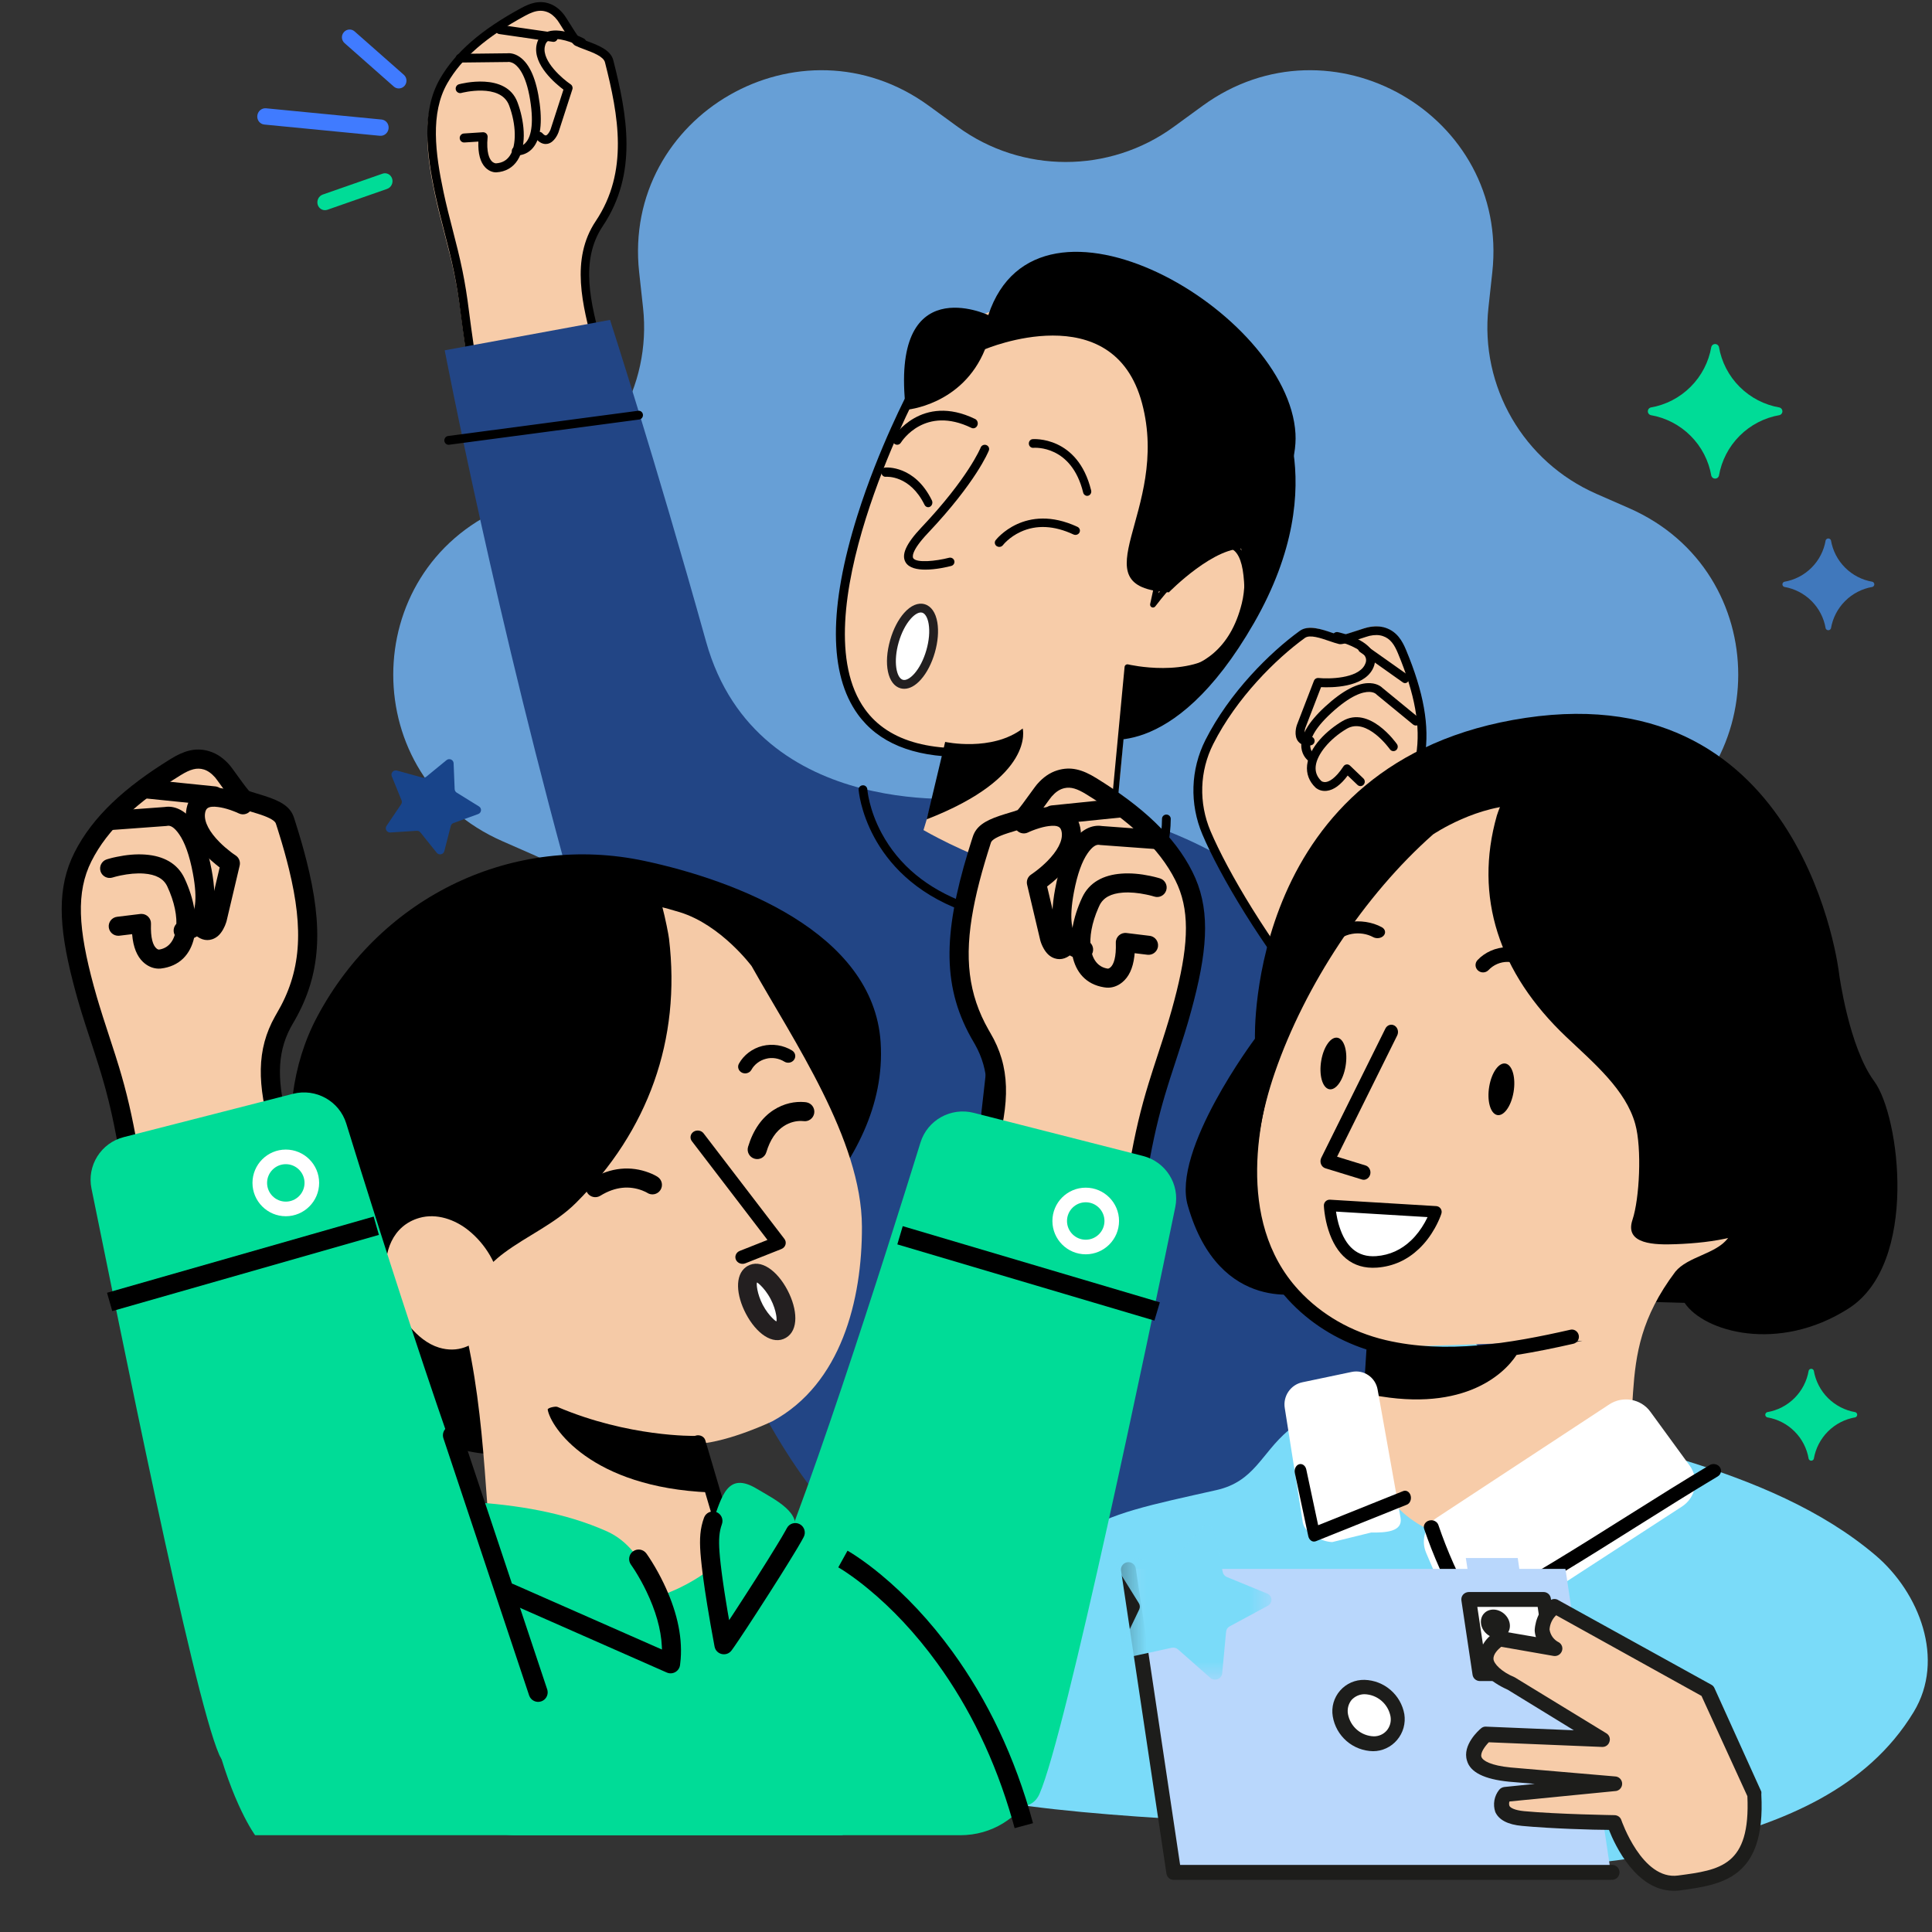 <svg width="75" height="75" viewBox="0 0 75 75" fill="none" xmlns="http://www.w3.org/2000/svg">
<rect x="0" y="0" width="75" height="75" fill="#333333" stroke="none"/>
<path fill-rule="evenodd" clip-rule="evenodd" d="M63.245 19.729L61.972 19.171C59.142 17.929 57.447 15.006 57.781 11.945L57.931 10.569C58.598 4.466 51.663 0.481 46.685 4.107L45.563 4.925C43.068 6.743 39.676 6.743 37.18 4.925L36.058 4.107C31.081 0.481 24.146 4.466 24.812 10.569L24.963 11.945C25.297 15.006 23.601 17.929 20.771 19.171L19.499 19.729C13.855 22.206 13.855 30.177 19.499 32.653L20.771 33.212C23.601 34.454 25.297 37.377 24.963 40.437L24.812 41.813C24.742 42.454 24.757 43.072 24.844 43.66C30.949 43.464 37.698 43.276 41.836 43.561C48.871 44.045 53.765 44.356 57.758 44.363C57.961 43.571 58.03 42.716 57.931 41.813L57.781 40.437C57.447 37.377 59.142 34.454 61.972 33.212L63.245 32.653C68.889 30.177 68.889 22.206 63.245 19.729" fill="#679FD6"/>
<path fill-rule="evenodd" clip-rule="evenodd" d="M17.894 12.213C17.829 11.701 17.749 11.189 17.643 10.675C17.428 9.622 17.12 8.645 16.895 7.597C16.597 6.207 16.32 4.501 17.065 3.216C17.762 2.015 19.002 1.161 20.2 0.517C20.521 0.344 20.847 0.226 21.208 0.361C21.404 0.435 21.561 0.575 21.687 0.738C21.794 0.876 22.237 1.636 22.336 1.684C22.714 1.867 23.485 2.022 23.593 2.444C24.164 4.668 24.516 6.85 23.205 8.788C22.003 10.565 23.018 12.806 23.436 14.727C23.749 16.169 23.971 17.599 24.299 19.038C24.299 19.04 23.798 19.09 23.799 19.091L18.597 19.469C18.532 18.425 18.468 17.38 18.403 16.335C18.317 14.937 18.065 13.582 17.894 12.213" fill="#F7CCA9"/>
<path fill-rule="evenodd" clip-rule="evenodd" d="M20.984 0.418C20.79 0.418 20.599 0.496 20.386 0.611C18.884 1.427 17.924 2.259 17.367 3.229C16.695 4.398 16.899 5.954 17.219 7.46C17.323 7.953 17.449 8.439 17.57 8.909C17.704 9.429 17.843 9.967 17.955 10.519C18.054 11.006 18.135 11.51 18.203 12.06C18.258 12.5 18.322 12.947 18.384 13.38C18.514 14.285 18.648 15.221 18.706 16.165L18.886 19.109L23.836 18.745L23.836 18.747C23.885 18.739 23.96 18.732 24.077 18.719C24.097 18.717 24.117 18.715 24.137 18.713C23.98 18.001 23.846 17.283 23.716 16.587C23.595 15.941 23.47 15.273 23.328 14.614C23.248 14.243 23.148 13.865 23.041 13.466C22.616 11.872 22.134 10.066 23.126 8.584C24.414 6.662 24.01 4.484 23.485 2.419C23.427 2.192 23.019 2.04 22.692 1.918C22.561 1.869 22.438 1.823 22.336 1.773C22.249 1.731 22.159 1.608 21.832 1.085C21.753 0.958 21.671 0.827 21.639 0.786C21.516 0.625 21.386 0.521 21.241 0.466C21.154 0.433 21.069 0.418 20.984 0.418V0.418ZM18.574 19.469L18.374 16.186C18.317 15.255 18.184 14.326 18.055 13.428C17.993 12.994 17.928 12.545 17.873 12.102C17.806 11.561 17.726 11.065 17.629 10.587C17.519 10.044 17.381 9.51 17.248 8.994C17.126 8.52 17 8.031 16.893 7.531C16.559 5.958 16.351 4.328 17.079 3.06C17.669 2.034 18.67 1.161 20.229 0.315C20.546 0.142 20.927 -0.012 21.357 0.151C21.559 0.227 21.742 0.371 21.902 0.58C21.942 0.631 22.008 0.737 22.113 0.905C22.224 1.083 22.428 1.408 22.495 1.477C22.581 1.518 22.691 1.559 22.807 1.602C23.207 1.751 23.706 1.937 23.807 2.335C24.351 4.475 24.767 6.735 23.402 8.773C22.494 10.128 22.936 11.78 23.362 13.378C23.47 13.782 23.572 14.164 23.653 14.543C23.796 15.206 23.921 15.877 24.043 16.525C24.184 17.278 24.329 18.056 24.502 18.823L24.519 18.898L24.474 18.96C24.429 19.021 24.429 19.021 24.111 19.054C24.049 19.061 23.988 19.067 23.942 19.072L23.94 19.075L18.574 19.469Z" fill="black"/>
<path fill-rule="evenodd" clip-rule="evenodd" d="M21.184 5.59C21.084 5.59 20.954 5.549 20.817 5.397C20.756 5.329 20.76 5.224 20.826 5.162C20.892 5.1 20.995 5.104 21.056 5.172C21.111 5.232 21.161 5.263 21.193 5.257C21.258 5.244 21.34 5.113 21.372 5.027L21.873 3.479C21.565 3.248 20.688 2.516 20.827 1.758C20.869 1.528 20.989 1.357 21.174 1.265C21.694 1.005 22.57 1.446 22.668 1.497C22.748 1.539 22.779 1.639 22.738 1.721C22.697 1.802 22.599 1.834 22.519 1.793C22.293 1.675 21.635 1.404 21.317 1.563C21.225 1.609 21.171 1.691 21.148 1.818C21.044 2.384 21.84 3.062 22.155 3.276C22.216 3.317 22.243 3.395 22.22 3.466L21.68 5.137C21.663 5.183 21.529 5.528 21.256 5.583C21.234 5.587 21.21 5.59 21.184 5.59" fill="black"/>
<path fill-rule="evenodd" clip-rule="evenodd" d="M20.085 6.031C20.06 6.031 20.037 6.029 20.017 6.027C19.923 6.013 19.857 5.927 19.87 5.835C19.884 5.742 19.973 5.678 20.067 5.691C20.071 5.691 20.239 5.708 20.388 5.56C20.556 5.393 20.73 4.998 20.606 4.059C20.464 2.976 20.15 2.609 19.975 2.487C19.84 2.393 19.737 2.404 19.736 2.404C19.725 2.406 19.714 2.407 19.703 2.407L17.865 2.428C17.764 2.429 17.691 2.354 17.689 2.261C17.688 2.167 17.765 2.091 17.861 2.09L19.688 2.069C19.754 2.061 19.952 2.054 20.177 2.212C20.569 2.486 20.829 3.092 20.95 4.015C21.064 4.887 20.955 5.49 20.626 5.807C20.442 5.984 20.223 6.031 20.085 6.031" fill="black"/>
<path fill-rule="evenodd" clip-rule="evenodd" d="M19.254 6.691C19.197 6.691 19.008 6.676 18.84 6.501C18.644 6.298 18.554 5.96 18.57 5.496L18.031 5.531C17.935 5.539 17.853 5.464 17.846 5.368C17.84 5.271 17.913 5.188 18.008 5.182L18.745 5.134C18.795 5.131 18.845 5.15 18.881 5.187C18.916 5.223 18.934 5.274 18.929 5.325C18.873 5.922 19.001 6.161 19.082 6.25C19.163 6.34 19.249 6.341 19.253 6.341H19.253C19.495 6.326 19.676 6.225 19.801 6.03C20.058 5.63 20.042 4.833 19.763 4.091C19.43 3.21 17.923 3.604 17.908 3.609C17.816 3.633 17.72 3.578 17.695 3.485C17.671 3.392 17.725 3.296 17.818 3.271C17.892 3.251 19.644 2.791 20.087 3.967C20.335 4.624 20.485 5.608 20.092 6.22C19.909 6.506 19.624 6.669 19.27 6.69C19.267 6.691 19.262 6.691 19.254 6.691" fill="black"/>
<path fill-rule="evenodd" clip-rule="evenodd" d="M21.487 1.625C21.479 1.625 21.472 1.624 21.464 1.623L19.377 1.321C19.285 1.307 19.221 1.217 19.233 1.119C19.246 1.021 19.33 0.952 19.422 0.966L21.509 1.268C21.601 1.281 21.666 1.372 21.653 1.47C21.642 1.56 21.57 1.625 21.487 1.625" fill="black"/>
<path fill-rule="evenodd" clip-rule="evenodd" d="M38 30.957C38 30.957 29.398 32.035 27.409 24.906C25.419 17.777 23.682 12.419 23.682 12.419L17.264 13.599C17.264 13.599 25.373 56.006 34.18 60.174C42.987 64.341 51.103 55.741 59.188 53.922C59.188 53.922 57.036 30.874 38 30.957Z" fill="#224585"/>
<path fill-rule="evenodd" clip-rule="evenodd" d="M49.34 15.062C49.34 15.062 51.875 18.621 48.679 24.186C45.483 29.75 42.583 28.629 42.583 28.629C42.583 28.629 46.268 15.675 49.34 15.062" fill="black"/>
<path fill-rule="evenodd" clip-rule="evenodd" d="M35.85 32.224C35.85 32.224 42.183 35.915 43.047 32.682C43.717 30.17 43.685 25.956 43.685 25.956C43.685 25.956 47.317 27.034 48.207 23.422C49.229 19.272 42.539 10.441 38.132 12.21C35.808 13.143 35.332 15.081 34.685 16.669C34.037 18.257 30.609 26.136 34.495 28.599L36.763 29.201L35.85 32.224Z" fill="#F7CCA9"/>
<path fill-rule="evenodd" clip-rule="evenodd" d="M39.701 28.281C39.701 28.281 40.206 30.163 35.975 31.806L36.691 28.801C36.691 28.801 38.498 29.196 39.701 28.281" fill="black"/>
<path fill-rule="evenodd" clip-rule="evenodd" d="M37.302 29.382C35.436 29.382 34.093 28.829 33.299 27.729C32.171 26.166 32.166 23.569 33.285 20.009C34.111 17.382 35.277 15.175 35.289 15.153C35.332 15.071 35.436 15.039 35.52 15.082C35.603 15.124 35.636 15.226 35.592 15.308C35.546 15.394 31.026 24 33.579 27.535C34.505 28.819 36.283 29.288 38.863 28.931C38.957 28.919 39.043 28.982 39.057 29.074C39.07 29.166 39.005 29.25 38.911 29.263C38.338 29.343 37.801 29.382 37.302 29.382" fill="black"/>
<path fill-rule="evenodd" clip-rule="evenodd" d="M43.136 32.687C43.133 32.687 43.129 32.687 43.126 32.687C43.064 32.681 43.019 32.626 43.025 32.565L43.656 25.891C43.659 25.858 43.676 25.829 43.702 25.81C43.729 25.791 43.762 25.785 43.794 25.792C43.817 25.798 46.171 26.351 47.461 25.217C48.141 24.619 48.414 23.651 48.272 22.341C48.204 21.716 48.022 21.358 47.729 21.278C46.926 21.056 45.377 22.836 44.848 23.54C44.816 23.582 44.759 23.596 44.712 23.574C44.664 23.552 44.638 23.5 44.649 23.448L45.732 18.455C45.745 18.395 45.805 18.357 45.865 18.37C45.925 18.383 45.964 18.442 45.951 18.503L44.969 23.028C45.569 22.305 46.925 20.824 47.789 21.062C48.178 21.169 48.416 21.591 48.494 22.317C48.645 23.704 48.346 24.737 47.608 25.386C47.035 25.889 46.183 26.156 45.145 26.158H45.131C44.559 26.158 44.084 26.08 43.867 26.037L43.248 32.586C43.242 32.644 43.194 32.687 43.136 32.687" fill="black"/>
<path fill-rule="evenodd" clip-rule="evenodd" d="M35.923 22.113C35.6 22.113 35.294 22.049 35.161 21.838C34.976 21.543 35.17 21.109 35.773 20.472C37.588 18.553 38.066 17.384 38.07 17.372C38.104 17.287 38.202 17.245 38.289 17.277C38.377 17.31 38.42 17.404 38.387 17.489C38.368 17.538 37.889 18.72 36.023 20.693C35.346 21.409 35.428 21.631 35.451 21.668C35.574 21.862 36.335 21.784 36.838 21.653C36.928 21.629 37.021 21.681 37.046 21.769C37.07 21.856 37.016 21.947 36.926 21.97C36.79 22.006 36.342 22.113 35.923 22.113" fill="black"/>
<path fill-rule="evenodd" clip-rule="evenodd" d="M42.203 19.249C42.132 19.249 42.068 19.199 42.049 19.123C41.597 17.276 40.173 17.38 40.112 17.384C40.025 17.392 39.947 17.323 39.94 17.231C39.932 17.138 39.997 17.056 40.085 17.048C40.102 17.046 41.836 16.909 42.358 19.038C42.38 19.128 42.329 19.22 42.243 19.244C42.23 19.247 42.217 19.249 42.203 19.249" fill="black"/>
<path fill-rule="evenodd" clip-rule="evenodd" d="M38.792 21.231C38.757 21.231 38.722 21.221 38.691 21.201C38.613 21.147 38.595 21.044 38.651 20.97C38.662 20.955 39.788 19.503 41.825 20.451C41.912 20.491 41.947 20.59 41.905 20.672C41.863 20.754 41.758 20.788 41.672 20.748C40.923 20.399 40.233 20.365 39.623 20.645C39.17 20.853 38.936 21.159 38.934 21.162C38.9 21.207 38.846 21.231 38.792 21.231" fill="black"/>
<path fill-rule="evenodd" clip-rule="evenodd" d="M36.032 19.69C35.974 19.69 35.918 19.655 35.889 19.595C35.325 18.445 34.425 18.506 34.387 18.509C34.297 18.517 34.22 18.442 34.212 18.344C34.205 18.245 34.271 18.158 34.361 18.15C34.407 18.146 35.507 18.059 36.175 19.423C36.218 19.511 36.188 19.62 36.109 19.668C36.085 19.683 36.058 19.69 36.032 19.69" fill="black"/>
<path fill-rule="evenodd" clip-rule="evenodd" d="M34.827 17.266C34.794 17.266 34.76 17.256 34.73 17.234C34.65 17.176 34.628 17.059 34.682 16.973C34.692 16.955 35.772 15.254 37.854 16.265C37.942 16.308 37.981 16.42 37.941 16.515C37.902 16.61 37.798 16.653 37.71 16.61C35.905 15.733 35.01 17.123 34.973 17.183C34.939 17.237 34.883 17.266 34.827 17.266" fill="black"/>
<path fill-rule="evenodd" clip-rule="evenodd" d="M35.166 15.911C35.166 15.911 37.355 15.748 38.241 13.556C38.241 13.556 43.213 11.444 44.334 15.655C45.454 19.864 41.747 22.788 45.376 22.994C45.376 22.994 47.198 21.134 48.378 21.309C48.378 21.309 50.407 18.878 50.29 16.832C50.019 12.092 40.289 6.44 38.366 12.232C38.366 12.232 34.526 10.418 35.166 15.911" fill="black"/>
<path fill-rule="evenodd" clip-rule="evenodd" d="M52.475 32.666C53.58 31.784 54.868 30.645 55.103 29.184C55.323 27.818 54.906 26.376 54.389 25.121C54.251 24.786 54.074 24.489 53.711 24.364C53.514 24.297 53.306 24.306 53.105 24.352C52.936 24.39 52.117 24.695 52.01 24.67C51.603 24.572 50.912 24.204 50.563 24.46C49.273 25.409 47.818 26.992 46.991 28.655C46.441 29.76 46.404 31.051 46.881 32.191C48.104 35.118 52.41 42.118 57.366 43.228C63.782 44.666 61.948 39.53 61.948 39.53L53.854 33.42L52.475 32.666Z" fill="#F7CCA9"/>
<path fill-rule="evenodd" clip-rule="evenodd" d="M59.927 44.804C59.407 44.804 58.819 44.732 58.166 44.588C53.2 43.491 48.006 35.529 46.677 32.393C46.174 31.207 46.217 29.872 46.793 28.73C47.724 26.887 49.295 25.332 50.455 24.492C50.789 24.25 51.303 24.425 51.715 24.566C51.835 24.607 51.949 24.646 52.042 24.669C52.14 24.659 52.509 24.538 52.71 24.472C52.901 24.409 53.021 24.37 53.085 24.356C53.346 24.297 53.583 24.303 53.791 24.373C54.235 24.523 54.439 24.886 54.579 25.222C55.27 26.875 55.502 28.189 55.311 29.36C55.075 30.806 53.866 31.932 52.594 32.933C52.221 33.227 51.859 33.489 51.424 33.802C51.348 33.856 51.241 33.84 51.186 33.764C51.13 33.689 51.147 33.584 51.224 33.529C51.655 33.219 52.014 32.959 52.381 32.669C53.599 31.71 54.757 30.639 54.974 29.306C55.155 28.2 54.929 26.943 54.264 25.351C54.129 25.028 53.978 24.792 53.681 24.692C53.532 24.642 53.362 24.639 53.161 24.684C53.11 24.696 52.961 24.745 52.818 24.792C52.223 24.987 52.074 25.024 51.977 25.001C51.865 24.974 51.738 24.931 51.604 24.885C51.267 24.769 50.847 24.626 50.657 24.764C49.529 25.581 48.002 27.091 47.099 28.881C46.566 29.934 46.528 31.167 46.992 32.263C48.301 35.351 53.397 43.189 58.24 44.258C60.06 44.66 61.314 44.483 61.968 43.731C63.039 42.498 62.206 40.066 62.074 39.706L53.78 33.688C53.704 33.633 53.687 33.527 53.743 33.452C53.799 33.377 53.906 33.361 53.982 33.416L62.318 39.464C62.343 39.483 62.364 39.509 62.376 39.539C62.422 39.658 63.512 42.472 62.227 43.951C61.733 44.519 60.963 44.804 59.927 44.804" fill="black"/>
<path fill-rule="evenodd" clip-rule="evenodd" d="M50.769 28.942C50.572 28.942 50.461 28.862 50.4 28.788C50.211 28.56 50.329 28.191 50.343 28.149L51.006 26.43C51.034 26.357 51.108 26.312 51.185 26.32C51.585 26.36 52.686 26.349 52.974 25.823C53.039 25.704 53.049 25.603 53.004 25.503C52.848 25.161 52.129 24.937 51.865 24.88C51.772 24.859 51.712 24.767 51.733 24.673C51.753 24.579 51.845 24.52 51.939 24.54C52.053 24.565 53.064 24.798 53.319 25.359C53.41 25.558 53.396 25.776 53.279 25.99C52.892 26.695 51.689 26.696 51.283 26.675L50.669 28.268C50.642 28.352 50.623 28.513 50.667 28.567C50.689 28.593 50.751 28.602 50.836 28.59C50.93 28.577 51.018 28.643 51.031 28.738C51.045 28.833 50.979 28.921 50.884 28.934C50.842 28.94 50.804 28.942 50.769 28.942" fill="black"/>
<path fill-rule="evenodd" clip-rule="evenodd" d="M50.938 29.603C50.907 29.603 50.877 29.595 50.849 29.578C50.742 29.515 50.553 29.329 50.52 29.03C50.471 28.579 50.778 28.044 51.433 27.439C52.127 26.799 52.724 26.49 53.204 26.521C53.481 26.538 53.63 26.666 53.676 26.713L55.079 27.864C55.153 27.924 55.162 28.032 55.1 28.104C55.038 28.176 54.929 28.185 54.855 28.125L53.444 26.967C53.435 26.96 53.428 26.953 53.421 26.944C53.42 26.944 53.344 26.866 53.162 26.86C52.9 26.853 52.43 26.988 51.672 27.687C50.966 28.339 50.844 28.753 50.865 28.986C50.885 29.193 51.025 29.284 51.031 29.288C51.111 29.339 51.136 29.444 51.085 29.522C51.052 29.574 50.996 29.603 50.938 29.603" fill="black"/>
<path fill-rule="evenodd" clip-rule="evenodd" d="M51.431 30.705C51.214 30.705 51.086 30.589 51.07 30.575C50.819 30.336 50.705 30.034 50.742 29.701C50.821 28.99 51.53 28.337 52.113 27.993C53.158 27.378 54.186 28.825 54.229 28.886C54.283 28.964 54.266 29.071 54.19 29.127C54.115 29.182 54.01 29.164 53.956 29.087C53.947 29.075 53.062 27.831 52.28 28.291C51.622 28.679 51.127 29.275 51.076 29.74C51.051 29.965 51.124 30.156 51.298 30.322C51.298 30.322 51.298 30.322 51.298 30.322C51.298 30.322 51.363 30.374 51.477 30.357C51.592 30.34 51.832 30.238 52.153 29.75C52.18 29.708 52.224 29.681 52.273 29.675C52.322 29.669 52.371 29.686 52.407 29.721L52.927 30.219C52.995 30.284 52.998 30.392 52.935 30.462C52.872 30.532 52.766 30.535 52.698 30.471L52.317 30.106C52.048 30.469 51.776 30.668 51.506 30.7C51.48 30.703 51.455 30.705 51.431 30.705" fill="black"/>
<path fill-rule="evenodd" clip-rule="evenodd" d="M54.543 26.519C54.515 26.519 54.487 26.51 54.461 26.492L52.793 25.311C52.719 25.259 52.696 25.148 52.741 25.063C52.786 24.978 52.883 24.951 52.957 25.003L54.626 26.184C54.7 26.236 54.723 26.348 54.677 26.433C54.648 26.488 54.596 26.519 54.543 26.519" fill="black"/>
<path fill-rule="evenodd" clip-rule="evenodd" d="M36.084 25.281C35.864 26.064 35.391 26.613 35.026 26.506C34.661 26.399 34.543 25.677 34.763 24.894C34.982 24.11 35.456 23.562 35.821 23.669C36.186 23.776 36.303 24.497 36.084 25.281" fill="white"/>
<path fill-rule="evenodd" clip-rule="evenodd" d="M35.748 23.776C35.636 23.776 35.494 23.863 35.355 24.02C35.159 24.241 34.993 24.565 34.887 24.933C34.672 25.679 34.796 26.318 35.049 26.39C35.166 26.424 35.332 26.335 35.493 26.153C35.689 25.932 35.855 25.608 35.961 25.24C36.067 24.872 36.099 24.509 36.05 24.218C36.01 23.979 35.916 23.816 35.799 23.783C35.783 23.778 35.766 23.776 35.748 23.776M35.102 26.739C35.052 26.739 35.003 26.732 34.955 26.719C34.461 26.578 34.29 25.77 34.558 24.84C34.677 24.423 34.869 24.052 35.098 23.794C35.356 23.503 35.639 23.383 35.893 23.455C36.148 23.528 36.323 23.779 36.388 24.163C36.444 24.502 36.41 24.918 36.29 25.334C36.171 25.75 35.979 26.121 35.75 26.379C35.541 26.615 35.316 26.739 35.102 26.739" fill="#231F20"/>
<path fill-rule="evenodd" clip-rule="evenodd" d="M55.684 33.789L50.515 39.897C50.515 39.897 54.736 48.603 61.91 45.785C69.083 42.967 60.223 37.785 55.684 33.789" fill="#224585"/>
<path fill-rule="evenodd" clip-rule="evenodd" d="M59.007 46.567C57.021 46.567 55.1 45.737 53.341 44.101C51.398 42.292 50.322 40.108 50.311 40.086C50.282 40.026 50.291 39.953 50.334 39.902L55.479 33.848C55.539 33.777 55.645 33.769 55.715 33.83C55.785 33.89 55.794 33.996 55.734 34.067L50.661 40.035C50.891 40.475 51.907 42.31 53.575 43.86C56.101 46.207 58.849 46.823 61.742 45.691C61.828 45.657 61.925 45.7 61.959 45.787C61.992 45.874 61.95 45.971 61.863 46.005C60.904 46.38 59.948 46.567 59.007 46.567" fill="black"/>
<path fill-rule="evenodd" clip-rule="evenodd" d="M52.224 42.821C52.18 42.821 52.136 42.803 52.103 42.768C52.039 42.7 52.042 42.592 52.109 42.527L58.603 36.259C58.67 36.194 58.776 36.197 58.84 36.265C58.904 36.333 58.901 36.441 58.834 36.506L52.34 42.774C52.307 42.806 52.266 42.821 52.224 42.821" fill="black"/>
<path fill-rule="evenodd" clip-rule="evenodd" d="M17.414 17.266C17.332 17.266 17.261 17.203 17.25 17.117C17.239 17.024 17.303 16.938 17.393 16.926L24.773 15.946C24.864 15.933 24.947 16 24.958 16.093C24.97 16.187 24.906 16.273 24.816 16.285L17.435 17.265C17.428 17.266 17.421 17.266 17.414 17.266" fill="black"/>
<path fill-rule="evenodd" clip-rule="evenodd" d="M40.683 35.992C39.647 35.992 38.518 35.781 37.373 35.358C33.587 33.957 33.334 30.692 33.331 30.659C33.325 30.569 33.396 30.491 33.49 30.485C33.581 30.477 33.663 30.548 33.669 30.639C33.67 30.653 33.729 31.425 34.226 32.347C34.894 33.586 35.993 34.495 37.493 35.05C39.84 35.919 42.103 35.864 43.546 34.903C44.56 34.228 45.1 33.15 45.109 31.785C45.11 31.694 45.185 31.621 45.279 31.621H45.28C45.373 31.622 45.448 31.696 45.448 31.787C45.438 33.265 44.847 34.436 43.737 35.174C42.92 35.718 41.862 35.992 40.683 35.992" fill="black"/>
<path fill-rule="evenodd" clip-rule="evenodd" d="M37.93 46.567C37.923 46.567 37.917 46.567 37.911 46.566C37.804 46.557 37.727 46.476 37.737 46.384L38.893 36.142C38.904 36.051 38.999 35.984 39.104 35.993C39.21 36.002 39.288 36.083 39.278 36.175L38.121 46.417C38.112 46.503 38.028 46.567 37.93 46.567" fill="black"/>
<path fill-rule="evenodd" clip-rule="evenodd" d="M15.005 4.737C15.064 4.801 15.095 4.891 15.085 4.986C15.067 5.16 14.915 5.288 14.745 5.271L10.262 4.835C10.093 4.819 9.97 4.665 9.989 4.49C10.008 4.315 10.16 4.188 10.329 4.204L14.812 4.64C14.889 4.648 14.957 4.684 15.005 4.737" fill="#407BFF"/>
<path fill-rule="evenodd" clip-rule="evenodd" d="M15.7 2.928C15.803 3.038 15.807 3.212 15.706 3.33C15.598 3.455 15.411 3.469 15.288 3.361L13.375 1.673C13.249 1.558 13.24 1.375 13.348 1.25C13.456 1.124 13.643 1.111 13.765 1.219L15.679 2.906C15.687 2.913 15.694 2.921 15.7 2.928" fill="#407BFF"/>
<path fill-rule="evenodd" clip-rule="evenodd" d="M15.159 6.823C15.188 6.855 15.21 6.894 15.224 6.938C15.274 7.101 15.186 7.277 15.028 7.333L12.71 8.143C12.552 8.198 12.384 8.11 12.334 7.948C12.284 7.785 12.372 7.608 12.529 7.553L14.848 6.743C14.963 6.703 15.083 6.738 15.159 6.823" fill="#00DC97"/>
<path fill-rule="evenodd" clip-rule="evenodd" d="M72.812 60.381C70.717 58.599 68.037 57.509 65.434 56.701C64.093 56.284 62.747 55.996 61.363 55.751C59.363 55.398 58.749 54.688 57.883 52.975C56.847 50.928 55.251 52.013 53.924 53.048C52.701 54.002 51.195 54.529 50.008 55.534C48.959 56.422 48.7 57.512 47.221 57.845C42.178 58.979 40.552 59.164 40.234 64.072C22.92 71.175 49.92 70.343 53.039 71.175C58.476 72.626 61.247 72.794 66.041 71.55C69.175 70.737 72.456 69.481 74.289 66.459C75.528 64.417 74.504 61.821 72.812 60.381Z" fill="#7ADBF9"/>
<path d="M50.711 50.175C50.711 50.175 47.345 51.102 46.114 46.813C45.464 44.664 48.717 40.321 48.717 40.321C48.717 40.321 48.364 29.484 59.23 27.867C70.097 26.25 71.395 37.809 71.395 37.809C71.395 37.809 71.77 40.641 72.759 41.978C73.748 43.314 74.494 49.046 71.766 50.792C69.037 52.537 66.144 51.7 65.396 50.576L50.711 50.175Z" fill="black"/>
<path fill-rule="evenodd" clip-rule="evenodd" d="M61.427 52.048C58.998 52.589 56.46 53.003 54.035 52.445C52.684 52.133 51.419 51.451 50.467 50.439C48.227 48.06 48.502 44.503 49.488 41.64C50.657 38.249 52.966 34.747 55.632 32.391C55.632 32.391 57.391 31.197 59.2 31.254C61.992 31.342 64.594 32.64 66.528 34.616C68.123 36.247 69.454 38.349 69.762 40.662C70.132 43.449 68.693 45.917 67.074 48.071C66.615 48.682 65.519 48.776 65.036 49.368C62.372 52.908 64.21 55.073 62.373 59.101L61.572 60.001C61.077 60.062 60.483 60.373 59.985 60.343C59.462 60.312 58.94 60.268 58.42 60.198C56.649 59.961 54.462 59.392 53.639 57.624C52.897 56.031 53.284 54.007 53.388 52.312" fill="#F7CCA9"/>
<path fill-rule="evenodd" clip-rule="evenodd" d="M53.022 45.784C52.974 45.802 52.922 45.804 52.869 45.788L51.45 45.352C51.374 45.329 51.312 45.269 51.281 45.19C51.251 45.111 51.254 45.021 51.292 44.945L53.781 39.928C53.849 39.791 54.007 39.739 54.134 39.813C54.26 39.888 54.307 40.059 54.239 40.197L51.905 44.903L53.011 45.243C53.149 45.285 53.23 45.442 53.191 45.592C53.166 45.686 53.101 45.755 53.022 45.784" fill="black"/>
<path fill-rule="evenodd" clip-rule="evenodd" d="M70.277 34.914C67.332 29.295 59.157 29.756 59.157 29.756C58.819 29.776 58.177 31.417 58.107 31.662C57.213 34.808 58.183 37.773 60.804 40.255C61.882 41.276 63.112 42.307 63.48 43.634C63.742 44.578 63.646 46.534 63.372 47.355C63.051 48.319 64.266 48.329 65.059 48.299C66.521 48.243 68.085 48.006 69.107 47.133C70.146 46.248 70.56 45.013 70.81 43.865C71.438 40.98 71.728 37.684 70.277 34.914" fill="black"/>
<path fill-rule="evenodd" clip-rule="evenodd" d="M55.783 58.913L62.473 54.518C62.994 54.176 63.701 54.301 64.064 54.799L65.594 56.896C65.971 57.414 65.835 58.133 65.292 58.485L58.088 63.164C57.481 63.558 56.656 63.315 56.377 62.659L55.362 60.278C55.151 59.784 55.327 59.212 55.783 58.913Z" fill="white"/>
<path fill-rule="evenodd" clip-rule="evenodd" d="M52.288 35.811C52.308 35.806 52.328 35.802 52.348 35.799C52.788 35.718 53.271 35.791 53.641 35.994C53.776 36.068 53.809 36.214 53.715 36.319C53.622 36.426 53.436 36.451 53.301 36.377C53.067 36.249 52.761 36.203 52.483 36.254C52.196 36.304 51.956 36.453 51.819 36.649C51.739 36.762 51.559 36.803 51.414 36.741C51.271 36.678 51.218 36.536 51.298 36.423C51.506 36.127 51.873 35.901 52.288 35.811" fill="black"/>
<path fill-rule="evenodd" clip-rule="evenodd" d="M58.483 36.77C58.503 36.77 58.523 36.769 58.543 36.77C58.986 36.775 59.424 36.973 59.716 37.298C59.822 37.417 59.81 37.598 59.689 37.702C59.569 37.806 59.384 37.794 59.278 37.675C59.093 37.47 58.816 37.344 58.536 37.341C58.248 37.335 57.975 37.456 57.786 37.657C57.676 37.773 57.493 37.78 57.374 37.673C57.256 37.566 57.248 37.386 57.358 37.27C57.644 36.966 58.061 36.782 58.483 36.77" fill="black"/>
<path fill-rule="evenodd" clip-rule="evenodd" d="M57.351 62.85C57.296 62.856 57.238 62.854 57.177 62.843C56.863 62.787 56.715 62.523 56.644 62.397C56.098 61.423 55.641 60.401 55.286 59.356C55.239 59.217 55.325 59.07 55.477 59.028C55.631 58.984 55.792 59.063 55.838 59.201C56.183 60.217 56.627 61.212 57.159 62.158C57.243 62.309 57.282 62.326 57.29 62.328C57.312 62.331 57.37 62.307 57.462 62.259C59.281 61.3 61.269 60.049 63.191 58.839C64.303 58.139 65.354 57.478 66.364 56.877C66.496 56.797 66.676 56.832 66.763 56.953C66.851 57.075 66.813 57.237 66.68 57.316C65.677 57.914 64.629 58.574 63.52 59.271C61.588 60.486 59.59 61.743 57.752 62.713C57.659 62.762 57.519 62.836 57.351 62.85" fill="black"/>
<path fill-rule="evenodd" clip-rule="evenodd" d="M60.961 51.62C58.618 52.154 56.13 52.573 53.791 52.022C52.459 51.708 51.29 51.035 50.409 50.077C47.897 47.346 48.938 43.15 49.502 41.473C50.379 38.868 51.675 36.463 53.251 34.518C55.111 32.221 56.987 31.007 58.986 30.808C59.002 30.807 59.017 30.806 59.036 30.804C59.186 30.789 59.295 30.654 59.282 30.502C59.268 30.349 59.136 30.235 58.986 30.249C58.968 30.251 58.95 30.252 58.932 30.254C56.783 30.468 54.787 31.747 52.83 34.163C51.213 36.16 49.884 38.625 48.986 41.292C47.725 45.039 48.099 48.38 50.01 50.458C50.825 51.344 51.866 52.002 53.046 52.388L52.938 54.079C56.687 54.924 58.359 53.388 58.872 52.599C59.616 52.48 60.355 52.329 61.079 52.164C61.227 52.13 61.319 51.981 61.286 51.832C61.253 51.681 61.104 51.584 60.961 51.62" fill="black"/>
<path fill-rule="evenodd" clip-rule="evenodd" d="M50.575 59.105L49.875 54.664C49.798 54.202 50.099 53.756 50.556 53.66L52.473 53.258C52.947 53.159 53.403 53.474 53.481 53.954L54.37 58.929C54.458 59.467 53.773 59.501 53.234 59.491L51.718 59.863C51.311 59.855 50.642 59.51 50.575 59.105Z" fill="white"/>
<path fill-rule="evenodd" clip-rule="evenodd" d="M51.032 59.842C50.987 59.848 50.941 59.837 50.901 59.81C50.845 59.773 50.804 59.71 50.788 59.636L50.265 57.182C50.233 57.033 50.307 56.882 50.429 56.843C50.551 56.804 50.677 56.894 50.709 57.042L51.171 59.209L54.471 57.884C54.591 57.835 54.721 57.914 54.761 58.06C54.8 58.206 54.735 58.363 54.615 58.411L51.082 59.83C51.066 59.836 51.049 59.84 51.032 59.842Z" fill="black"/>
<path fill-rule="evenodd" clip-rule="evenodd" d="M53.764 62.755C53.818 63.307 53.415 63.798 52.864 63.851C52.312 63.905 51.821 63.502 51.767 62.95C51.714 62.398 52.117 61.908 52.669 61.854C53.22 61.8 53.711 62.204 53.764 62.755" fill="black"/>
<path fill-rule="evenodd" clip-rule="evenodd" d="M53.262 68.775C53.316 69.326 52.913 69.817 52.362 69.871C51.81 69.925 51.319 69.521 51.266 68.97C51.212 68.418 51.615 67.928 52.167 67.874C52.718 67.82 53.209 68.224 53.262 68.775" fill="black"/>
<path fill-rule="evenodd" clip-rule="evenodd" d="M58.756 42.396C58.663 42.947 58.375 43.344 58.115 43.284C57.854 43.223 57.718 42.728 57.812 42.177C57.905 41.627 58.192 41.229 58.453 41.289C58.714 41.35 58.849 41.845 58.756 42.396" fill="black"/>
<path fill-rule="evenodd" clip-rule="evenodd" d="M52.234 41.394C52.141 41.944 51.854 42.342 51.593 42.282C51.332 42.221 51.197 41.726 51.29 41.175C51.384 40.624 51.671 40.227 51.931 40.287C52.192 40.348 52.328 40.843 52.234 41.394" fill="black"/>
<path d="M51.55 46.61C52.32 47.131 53.227 46.899 54.152 46.988C55.209 47.09 54.988 47.286 55.843 46.922C55.843 46.922 52.492 52.133 51.55 46.61Z" fill="white"/>
<path d="M55.755 46.821L51.63 46.572C51.498 46.565 51.388 46.672 51.393 46.804L51.396 46.856L51.401 46.922C51.402 46.934 51.404 46.947 51.405 46.96L51.415 47.046C51.417 47.061 51.419 47.077 51.421 47.093C51.451 47.308 51.498 47.531 51.568 47.749C51.869 48.694 52.476 49.281 53.456 49.209C54.099 49.161 54.64 48.901 55.082 48.481C55.33 48.246 55.534 47.972 55.699 47.678C55.796 47.505 55.869 47.344 55.921 47.208L55.952 47.12C55.953 47.116 55.955 47.113 55.955 47.11C55.998 46.972 55.9 46.83 55.755 46.821ZM55.418 47.248L55.407 47.271C55.378 47.331 55.346 47.394 55.309 47.459C55.164 47.716 54.987 47.955 54.774 48.157C54.404 48.509 53.958 48.723 53.423 48.763C52.688 48.817 52.239 48.383 51.994 47.614L51.959 47.498C51.927 47.381 51.901 47.264 51.882 47.147L51.864 47.034L55.418 47.248Z" fill="black"/>
<path d="M58.98 60.904L58.919 60.482H56.903L56.968 60.904H43.801L45.566 72.692H62.531L60.77 60.904H58.98Z" fill="#B9D7FC"/>
<path d="M54.032 67.374C54.407 66.948 54.311 66.249 53.816 65.813C53.321 65.377 52.616 65.369 52.24 65.795C51.865 66.221 51.962 66.92 52.456 67.356C52.951 67.792 53.656 67.8 54.032 67.374Z" fill="white"/>
<path d="M53.302 67.981C52.923 67.974 52.56 67.835 52.274 67.588C51.988 67.34 51.798 67 51.737 66.627C51.708 66.45 51.718 66.269 51.767 66.096C51.817 65.924 51.903 65.765 52.021 65.63C52.139 65.495 52.285 65.387 52.449 65.315C52.613 65.243 52.791 65.208 52.971 65.212C53.342 65.223 53.698 65.36 53.979 65.603C54.261 65.845 54.45 66.176 54.516 66.542V66.542C54.544 66.719 54.533 66.901 54.485 67.074C54.436 67.247 54.351 67.408 54.235 67.545C54.12 67.681 53.978 67.791 53.816 67.866C53.655 67.942 53.48 67.981 53.302 67.981V67.981ZM52.971 65.769C52.876 65.769 52.783 65.789 52.697 65.827C52.611 65.865 52.533 65.921 52.469 65.99C52.407 66.066 52.362 66.155 52.338 66.25C52.314 66.346 52.31 66.445 52.328 66.542C52.372 66.778 52.495 66.993 52.678 67.15C52.86 67.307 53.091 67.397 53.332 67.404C53.427 67.405 53.521 67.385 53.607 67.347C53.694 67.308 53.771 67.25 53.833 67.179C53.897 67.103 53.942 67.014 53.968 66.919C53.993 66.824 53.996 66.724 53.979 66.627V66.627C53.933 66.391 53.809 66.177 53.625 66.021C53.442 65.865 53.211 65.776 52.971 65.769V65.769Z" fill="#1D1D1B"/>
<path d="M60.348 64.972H57.444L57.018 62.093H59.917L60.348 64.972Z" fill="white"/>
<path d="M60.349 65.258H57.445C57.376 65.257 57.31 65.232 57.258 65.187C57.207 65.142 57.173 65.08 57.164 65.012L56.732 62.133C56.725 62.092 56.728 62.05 56.739 62.01C56.75 61.97 56.77 61.933 56.798 61.902C56.826 61.871 56.86 61.846 56.898 61.829C56.935 61.812 56.977 61.803 57.018 61.802H59.918C59.987 61.801 60.054 61.826 60.107 61.871C60.159 61.916 60.194 61.979 60.203 62.048L60.635 64.927C60.64 64.968 60.637 65.01 60.625 65.05C60.613 65.09 60.592 65.126 60.565 65.157C60.539 65.19 60.506 65.215 60.468 65.233C60.431 65.25 60.39 65.259 60.349 65.258V65.258ZM57.695 64.681H60.033L59.692 62.379H57.349L57.695 64.681Z" fill="#1D1D1B"/>
<path d="M58.499 63.431C58.688 63.217 58.64 62.867 58.393 62.649C58.145 62.431 57.792 62.428 57.603 62.642C57.415 62.856 57.462 63.206 57.709 63.424C57.957 63.642 58.31 63.645 58.499 63.431Z" fill="#1D1D1B"/>
<path d="M62.541 72.977H45.566C45.497 72.978 45.43 72.954 45.377 72.908C45.325 72.863 45.29 72.8 45.281 72.731L43.515 60.944C43.512 60.872 43.536 60.802 43.582 60.748C43.628 60.693 43.692 60.656 43.763 60.646C43.833 60.635 43.906 60.651 43.965 60.69C44.025 60.73 44.068 60.789 44.087 60.858L45.812 72.395H62.541C62.582 72.39 62.624 72.393 62.663 72.406C62.703 72.418 62.74 72.438 62.771 72.465C62.802 72.492 62.827 72.526 62.844 72.564C62.861 72.602 62.87 72.642 62.87 72.684C62.87 72.725 62.861 72.766 62.844 72.804C62.827 72.842 62.802 72.875 62.771 72.903C62.74 72.93 62.703 72.95 62.663 72.962C62.624 72.974 62.582 72.978 62.541 72.972V72.977Z" fill="#1D1D1B"/>
<path d="M68.109 69.656L66.298 65.643L60.364 62.348C60.364 62.348 59.241 63.256 60.364 63.973L58.208 63.597C58.208 63.597 56.773 64.475 58.679 65.347L62.19 67.504L57.676 67.314C57.676 67.314 56.131 68.628 58.599 68.879L62.647 69.22L58.413 69.656C58.413 69.656 57.786 70.469 59.1 70.594C60.415 70.719 62.647 70.75 62.647 70.75C62.647 70.75 63.505 73.313 65.155 73.092C66.805 72.871 68.265 72.656 68.109 69.656Z" fill="#F7CCA9"/>
<path d="M64.968 73.399C63.519 73.399 62.696 71.638 62.46 71.036C61.878 71.036 60.183 70.986 59.084 70.881C58.528 70.831 58.182 70.645 58.046 70.339C57.997 70.195 57.986 70.041 58.012 69.891C58.038 69.741 58.102 69.6 58.197 69.481C58.247 69.42 58.319 69.381 58.397 69.371L59.581 69.25L58.578 69.165C57.62 69.07 57.073 68.799 56.948 68.347C56.757 67.741 57.414 67.159 57.489 67.099C57.516 67.073 57.547 67.054 57.582 67.042C57.617 67.029 57.654 67.025 57.69 67.028L61.096 67.169L58.528 65.594C57.815 65.273 57.429 64.866 57.399 64.405C57.413 64.189 57.481 63.98 57.595 63.796C57.71 63.612 57.868 63.459 58.056 63.352C58.116 63.315 58.188 63.303 58.257 63.316L59.626 63.552C59.597 63.466 59.58 63.377 59.576 63.286C59.589 63.06 59.649 62.84 59.754 62.639C59.858 62.438 60.005 62.262 60.183 62.123C60.23 62.09 60.286 62.073 60.343 62.073C60.401 62.073 60.457 62.09 60.504 62.123L66.438 65.403C66.493 65.433 66.535 65.481 66.558 65.538L68.374 69.551C68.379 69.585 68.379 69.618 68.374 69.652C68.55 72.947 66.839 73.163 65.189 73.389C65.116 73.396 65.042 73.4 64.968 73.399V73.399ZM58.598 69.933C58.577 69.989 58.577 70.052 58.598 70.108C58.633 70.178 58.799 70.274 59.165 70.309C60.449 70.429 62.676 70.464 62.676 70.464C62.735 70.465 62.793 70.484 62.841 70.519C62.889 70.554 62.924 70.603 62.942 70.66C62.942 70.66 63.744 73.002 65.144 72.807C66.779 72.591 67.958 72.436 67.833 69.727L66.052 65.835L60.409 62.704C60.257 62.85 60.166 63.047 60.153 63.256C60.168 63.363 60.21 63.465 60.273 63.553C60.337 63.64 60.422 63.711 60.519 63.758C60.575 63.793 60.617 63.847 60.638 63.911C60.658 63.974 60.655 64.043 60.629 64.104C60.604 64.165 60.56 64.216 60.502 64.249C60.445 64.281 60.379 64.294 60.313 64.284L58.277 63.928C58.151 64.029 57.966 64.214 57.976 64.4C57.986 64.585 58.287 64.901 58.799 65.112L62.355 67.284C62.41 67.316 62.453 67.365 62.476 67.425C62.499 67.484 62.5 67.55 62.48 67.61C62.463 67.672 62.426 67.726 62.374 67.763C62.322 67.801 62.258 67.819 62.194 67.816L57.795 67.635C57.635 67.801 57.459 68.052 57.509 68.202C57.56 68.353 57.876 68.538 58.643 68.613L62.686 68.96C62.762 68.96 62.835 68.99 62.888 69.043C62.942 69.097 62.972 69.17 62.972 69.245C62.972 69.321 62.942 69.394 62.888 69.448C62.835 69.501 62.762 69.531 62.686 69.531L58.598 69.933Z" fill="#1D1D1B"/>
<path fill-rule="evenodd" clip-rule="evenodd" d="M44.296 44.797C44.411 44.184 44.547 43.572 44.712 42.96C45.049 41.706 45.493 40.55 45.842 39.302C46.304 37.647 46.764 35.609 45.957 34.005C45.202 32.506 43.764 31.385 42.361 30.52C41.987 30.288 41.6 30.122 41.153 30.258C40.911 30.332 40.712 30.489 40.546 30.678C40.407 30.836 39.816 31.72 39.692 31.771C39.221 31.965 38.277 32.095 38.115 32.596C37.262 35.237 36.677 37.843 38.12 40.276C39.445 42.508 38.052 45.137 37.407 47.424C36.923 49.141 36.548 50.849 36.048 52.561C36.047 52.563 36.649 52.659 36.648 52.661L42.915 53.498C43.069 52.243 43.223 50.987 43.378 49.732C43.584 48.052 43.989 46.436 44.296 44.797" fill="#F7CCA9"/>
<path fill-rule="evenodd" clip-rule="evenodd" d="M46.287 33.839C45.587 32.446 44.338 31.303 42.556 30.205C42.01 29.867 41.561 29.747 41.046 29.904C40.749 29.995 40.494 30.177 40.269 30.434L40.231 30.479L40.156 30.578L39.685 31.222L39.575 31.363L39.529 31.419L39.504 31.447L39.463 31.462L39.348 31.5L38.998 31.607L38.808 31.668C38.226 31.865 37.894 32.079 37.764 32.481C37.743 32.547 37.722 32.612 37.701 32.677L37.582 33.062C36.606 36.282 36.563 38.376 37.803 40.465L37.857 40.559C38.403 41.539 38.437 42.592 38.056 44.105L37.977 44.404C37.95 44.505 37.92 44.609 37.889 44.715L37.789 45.038L37.736 45.205L37.649 45.472L37.353 46.355L37.234 46.72L37.147 46.997L37.09 47.188L36.911 47.83L36.716 48.567L36.053 51.157L35.944 51.589L35.875 51.886C35.819 52.139 35.766 52.41 35.717 52.725L35.847 52.87L35.879 52.889L35.924 52.909L35.955 52.918L36.145 52.952L36.139 52.966L43.236 53.914L43.745 49.777L43.796 49.388L43.853 49.002L43.901 48.705L43.956 48.392L44.065 47.812L44.143 47.417L44.545 45.455L44.721 44.55C44.825 44.031 44.939 43.536 45.069 43.056L45.141 42.795L45.216 42.536L45.329 42.164L45.429 41.845L45.745 40.875L45.98 40.14L46.106 39.724L46.175 39.483L46.249 39.216L46.345 38.855C46.907 36.671 46.965 35.185 46.287 33.839ZM40.825 30.922C40.965 30.761 41.11 30.658 41.262 30.612L41.319 30.596C41.568 30.54 41.812 30.614 42.168 30.834C43.844 31.867 45.001 32.926 45.627 34.171C46.182 35.274 46.15 36.568 45.678 38.479L45.587 38.833C45.555 38.954 45.522 39.077 45.487 39.202L45.373 39.595L45.255 39.981L45.14 40.344L44.762 41.506L44.591 42.049L44.48 42.419L44.38 42.773L44.277 43.163C44.149 43.666 44.036 44.184 43.934 44.728L43.89 44.955L43.768 45.572L43.541 46.673L43.389 47.417L43.291 47.925L43.208 48.377L43.138 48.792L43.078 49.188L43.037 49.485L42.594 53.082L36.714 52.297L36.518 52.264L36.619 51.899L36.73 51.488L36.846 51.049L37.283 49.332L37.458 48.655L37.602 48.109L37.786 47.445L37.856 47.206L37.97 46.846L38.44 45.434L38.545 45.1L38.641 44.778C39.218 42.771 39.224 41.411 38.439 40.088L38.374 39.975C37.588 38.592 37.427 37.172 37.785 35.277L37.847 34.966C37.947 34.492 38.078 33.989 38.238 33.45L38.349 33.085C38.387 32.961 38.427 32.836 38.468 32.709C38.503 32.599 38.716 32.473 39.139 32.338L39.646 32.181C39.717 32.157 39.778 32.135 39.834 32.112C39.935 32.071 40.012 32.005 40.144 31.84L40.222 31.74L40.365 31.547L40.742 31.028L40.825 30.922Z" fill="black"/>
<path d="M41.954 32.248C41.872 31.521 41.331 31.247 40.624 31.334C40.419 31.359 40.206 31.413 39.992 31.486L39.918 31.512L39.784 31.563C39.763 31.572 39.743 31.58 39.725 31.587L39.623 31.632C39.609 31.639 39.595 31.645 39.582 31.652C39.399 31.741 39.323 31.962 39.412 32.146C39.502 32.329 39.723 32.406 39.907 32.316L39.973 32.285L40.062 32.248L40.171 32.207C40.191 32.2 40.211 32.193 40.232 32.186C40.401 32.128 40.566 32.086 40.714 32.068C41.061 32.025 41.192 32.091 41.219 32.33C41.255 32.652 41.044 33.04 40.651 33.435C40.514 33.572 40.367 33.699 40.22 33.811L40.106 33.895L40.032 33.947C39.913 34.023 39.85 34.159 39.864 34.296L39.872 34.342L40.384 36.507C40.407 36.59 40.448 36.701 40.513 36.817C40.616 37 40.748 37.139 40.938 37.202C41.197 37.289 41.457 37.192 41.676 36.958C41.815 36.809 41.807 36.575 41.658 36.435C41.521 36.308 41.313 36.304 41.172 36.419L41.15 36.44L41.141 36.422C41.13 36.401 41.121 36.38 41.114 36.362L41.1 36.324L40.649 34.413L40.669 34.398C40.798 34.3 40.927 34.192 41.051 34.076L41.174 33.957C41.711 33.418 42.021 32.848 41.954 32.248Z" fill="black"/>
<path d="M42.768 32.065C42.4 32.011 41.973 32.186 41.613 32.703C41.334 33.106 41.114 33.695 40.962 34.5C40.715 35.81 40.9 36.627 41.423 37.018C41.624 37.168 41.831 37.227 42.011 37.232L42.097 37.23C42.3 37.213 42.451 37.035 42.434 36.831C42.418 36.642 42.263 36.498 42.078 36.493L42.044 36.493C42.006 36.495 41.936 36.479 41.866 36.426C41.61 36.234 41.489 35.699 41.689 34.637C41.823 33.926 42.007 33.433 42.221 33.125C42.403 32.863 42.544 32.792 42.641 32.795L42.658 32.796L42.641 32.792L42.71 32.803L44.893 32.963C45.097 32.978 45.274 32.825 45.289 32.622C45.303 32.433 45.172 32.266 44.99 32.232L44.947 32.226L42.785 32.067L42.768 32.065Z" fill="black"/>
<path d="M43.534 33.914C42.834 33.965 42.285 34.252 42.01 34.841C41.269 36.428 41.458 38.102 42.855 38.327L42.962 38.34C43.147 38.352 43.364 38.299 43.567 38.132C43.819 37.926 43.979 37.594 44.035 37.127L44.047 37.003L44.542 37.063C44.73 37.086 44.902 36.963 44.946 36.783L44.953 36.74C44.976 36.552 44.853 36.38 44.673 36.336L44.631 36.329L43.73 36.219C43.505 36.192 43.308 36.372 43.316 36.599C43.335 37.157 43.237 37.447 43.099 37.56C43.065 37.588 43.036 37.599 43.018 37.602L43.012 37.602L42.964 37.595C42.256 37.459 42.126 36.411 42.638 35.246L42.68 35.154C42.825 34.844 43.13 34.685 43.589 34.651C43.872 34.63 44.186 34.661 44.495 34.726L44.611 34.751L44.706 34.775L44.807 34.804C45.001 34.867 45.209 34.76 45.272 34.566C45.335 34.372 45.228 34.163 45.034 34.1L44.952 34.076L44.846 34.048C44.827 34.043 44.806 34.038 44.785 34.033L44.646 34.002C44.275 33.924 43.896 33.887 43.534 33.914Z" fill="black"/>
<path d="M43.404 31.003L40.816 31.267C40.613 31.288 40.466 31.469 40.486 31.672C40.506 31.861 40.663 32.002 40.849 32.005L40.892 32.003L43.479 31.738C43.682 31.718 43.83 31.536 43.81 31.333C43.79 31.145 43.633 31.003 43.447 31.001L43.404 31.003Z" fill="black"/>
<path fill-rule="evenodd" clip-rule="evenodd" d="M29.394 62.55C29.394 62.55 39.13 72.428 40.354 69.637C41.375 67.307 44.59 51.893 45.624 46.862C45.807 45.973 45.255 45.099 44.369 44.874L37.803 43.201C36.914 42.975 36.004 43.48 35.734 44.349C34.461 48.455 30.977 59.495 29.394 62.55" fill="#00DC97"/>
<path fill-rule="evenodd" clip-rule="evenodd" d="M42.148 46.672C42.549 46.672 42.875 46.998 42.875 47.399C42.875 47.8 42.549 48.126 42.148 48.126C41.747 48.126 41.421 47.8 41.421 47.399C41.421 46.998 41.747 46.672 42.148 46.672M42.148 48.692C42.861 48.692 43.441 48.112 43.441 47.398C43.441 46.685 42.861 46.105 42.148 46.105C41.434 46.105 40.854 46.685 40.854 47.398C40.854 48.112 41.434 48.692 42.148 48.692" fill="white"/>
<path fill-rule="evenodd" clip-rule="evenodd" d="M37.275 71.243C39.766 71.243 41.309 68.507 40.016 66.369C38.04 63.102 34.675 59.398 29.576 59.413C24.756 59.427 20.564 62.733 17.684 65.846C15.784 67.9 17.241 71.243 20.033 71.243L37.275 71.243Z" fill="#00DC97"/>
<path fill-rule="evenodd" clip-rule="evenodd" d="M17.457 59.578C17.435 59.107 17.736 58.639 18.37 58.676C20.195 58.783 22.108 59.068 23.788 59.792C25.234 60.414 25.373 61.888 25.79 63.224C25.828 63.348 25.837 63.462 25.828 63.569C30.071 66.98 32.721 71.243 32.721 71.243L9.904 71.243C9.904 71.243 9.009 70.04 8.322 67.284C8.547 65.189 8.846 61.044 17.457 59.578" fill="#00DC97"/>
<path fill-rule="evenodd" clip-rule="evenodd" d="M12.313 39.47C14.827 34.748 19.963 32.342 25.02 33.421C28.521 34.168 33.906 36.181 34.186 40.462C34.346 42.93 33.152 45.063 31.603 46.878C29.876 48.902 27.988 50.759 26.252 52.783C23.802 55.639 19.248 58.022 15.816 55.169C14.71 54.248 13.962 52.968 13.332 51.67C11.56 48.02 10.295 43.261 12.313 39.47" fill="black"/>
<path fill-rule="evenodd" clip-rule="evenodd" d="M27.096 56.052C27.32 57.57 27.983 58.861 28.208 60.379L28.039 60.53C25.749 62.575 22.688 62.754 19.771 61.855L19.17 61.561C18.762 57.411 18.837 53.785 17.56 49.822C17.314 49.147 16.383 48.732 16.163 48.048C15.388 45.637 14.864 42.999 16.018 40.623C16.975 38.653 18.765 37.177 20.646 36.203C22.926 35.023 23.927 34.649 26.395 35.413C27.994 35.908 29.178 37.504 29.178 37.504C30.808 40.412 33.447 44.235 33.46 47.614C33.471 50.468 32.653 53.726 29.985 55.173C29.985 55.173 28.338 55.964 27.096 56.052" fill="#F5CAA7"/>
<path fill-rule="evenodd" clip-rule="evenodd" d="M28.362 60.523C28.387 60.523 28.412 60.52 28.436 60.514C28.592 60.478 28.685 60.335 28.645 60.197L27.38 55.911C27.339 55.772 27.18 55.689 27.024 55.726C26.868 55.762 26.775 55.904 26.816 56.042L28.08 60.329C28.114 60.445 28.233 60.523 28.362 60.523" fill="black"/>
<path fill-rule="evenodd" clip-rule="evenodd" d="M28.89 49.055C28.905 49.052 28.921 49.047 28.936 49.041L30.332 48.488C30.411 48.457 30.469 48.394 30.492 48.318C30.515 48.241 30.5 48.159 30.451 48.095L27.313 43.996C27.224 43.879 27.049 43.852 26.923 43.935C26.798 44.019 26.768 44.183 26.858 44.3L29.793 48.134L28.717 48.56C28.575 48.616 28.509 48.77 28.569 48.903C28.623 49.022 28.76 49.084 28.89 49.055" fill="black"/>
<path fill-rule="evenodd" clip-rule="evenodd" d="M16.45 50.805C16.901 50.695 17.332 50.504 17.719 50.251C18.41 49.801 18.906 49.13 19.566 48.639C20.481 47.958 21.549 47.505 22.364 46.691C25.159 43.9 26.442 40.366 25.971 36.439C25.935 36.132 25.522 34.068 25.203 34.013C25.202 34.013 17.477 32.695 13.994 39.289C12.624 41.884 12.335 44.83 12.396 47.712C12.415 48.593 12.603 49.342 13.258 49.971C13.834 50.524 14.62 50.868 15.423 50.906C15.77 50.923 16.116 50.886 16.45 50.805" fill="black"/>
<path fill-rule="evenodd" clip-rule="evenodd" d="M28.989 41.662C29.065 41.645 29.132 41.599 29.17 41.529C29.284 41.321 29.495 41.162 29.735 41.102C29.974 41.036 30.241 41.084 30.448 41.212C30.575 41.291 30.744 41.257 30.827 41.138C30.91 41.019 30.875 40.859 30.749 40.781C30.414 40.574 29.988 40.506 29.596 40.603C29.209 40.699 28.868 40.957 28.685 41.292C28.615 41.419 28.668 41.574 28.802 41.64C28.862 41.669 28.928 41.675 28.989 41.662" fill="black"/>
<path fill-rule="evenodd" clip-rule="evenodd" d="M26.066 64.034C26.068 64.234 26.031 64.413 25.913 64.523C25.665 64.752 24.576 64.318 24.205 64.148C23.578 63.859 22.975 63.523 22.373 63.186C21.5 62.697 20.628 62.206 19.77 61.693C19.326 61.428 18.886 61.158 18.451 60.878C18.093 60.648 17.618 60.427 17.356 60.083C16.908 59.496 17.453 58.257 18.236 58.305C20.033 58.416 21.916 58.708 23.57 59.451C24.356 59.804 24.892 60.539 25.221 61.312C25.454 61.859 25.686 62.41 25.849 62.983C25.916 63.218 26.062 63.664 26.066 64.034" fill="#00DC97"/>
<path fill-rule="evenodd" clip-rule="evenodd" d="M21.262 54.723C21.38 55.408 22.928 57.743 27.546 57.934L26.965 55.741C26.965 55.741 24.404 55.796 21.636 54.615C21.565 54.585 21.249 54.65 21.262 54.723" fill="black"/>
<path fill-rule="evenodd" clip-rule="evenodd" d="M15.003 49.603C14.87 48.62 15.233 47.579 16.279 47.279C16.948 47.087 17.665 47.342 18.191 47.766C18.832 48.282 19.35 49.099 19.408 49.931C19.496 51.203 18.486 52.75 17.044 52.314C16.591 52.177 16.214 51.855 15.906 51.495C15.498 51.02 15.182 50.457 15.047 49.846C15.029 49.766 15.014 49.685 15.003 49.603" fill="#F5CAA7"/>
<path fill-rule="evenodd" clip-rule="evenodd" d="M27.674 59.067C28.024 58.087 28.243 57.114 29.37 57.788C30.087 58.217 31.184 58.743 30.789 59.516C30.344 60.386 28.289 63.575 28.088 63.849C28.088 63.849 27.648 61.514 27.561 60.279C27.535 59.922 27.523 59.489 27.674 59.067" fill="#00DC97"/>
<path d="M27.804 58.696C27.612 58.626 27.4 58.725 27.33 58.917C27.177 59.336 27.152 59.733 27.192 60.288L27.213 60.527L27.241 60.793C27.251 60.886 27.263 60.983 27.276 61.084L27.318 61.398L27.366 61.734L27.427 62.127C27.437 62.193 27.448 62.261 27.459 62.329C27.5 62.58 27.543 62.832 27.586 63.08L27.739 63.919C27.799 64.234 28.205 64.328 28.398 64.071L28.494 63.937L28.685 63.657L29.003 63.178L29.381 62.598L29.873 61.833L30.28 61.192L30.581 60.709L30.845 60.278L30.959 60.09L31.1 59.848C31.113 59.824 31.126 59.802 31.138 59.78L31.2 59.666C31.295 59.485 31.224 59.261 31.044 59.167C30.863 59.072 30.639 59.142 30.545 59.324L30.494 59.417L30.351 59.666L30.159 59.984L29.805 60.558L29.329 61.313L28.943 61.914L28.518 62.57L28.305 62.894L28.25 62.583L28.189 62.21L28.126 61.816L28.073 61.459L28.029 61.144C28.022 61.093 28.016 61.044 28.01 60.995L27.976 60.715C27.966 60.626 27.957 60.542 27.949 60.461L27.93 60.234C27.897 59.775 27.916 59.468 28.024 59.17C28.094 58.978 27.996 58.766 27.804 58.696Z" fill="black"/>
<mask id="mask0_11029_102291" style="mask-type:luminance" maskUnits="userSpaceOnUse" x="43" y="59" width="7" height="7">
<path fill-rule="evenodd" clip-rule="evenodd" d="M49.356 59.223L43.3 59.223L43.3 65.202L49.356 65.202L49.356 59.223Z" fill="white"/>
</mask>
<g mask="url(#mask0_11029_102291)">
<path fill-rule="evenodd" clip-rule="evenodd" d="M47.467 61.029L47.132 59.436C47.087 59.22 46.803 59.148 46.651 59.314L45.535 60.537C45.475 60.603 45.385 60.636 45.294 60.626L43.611 60.438C43.382 60.413 43.222 60.65 43.34 60.839L44.209 62.234C44.256 62.309 44.261 62.402 44.223 62.481L43.516 63.958C43.42 64.158 43.606 64.377 43.83 64.328L45.483 63.967C45.572 63.948 45.666 63.972 45.733 64.031L46.98 65.131C47.15 65.281 47.424 65.179 47.445 64.96L47.597 63.341C47.605 63.254 47.658 63.177 47.737 63.134L49.215 62.337C49.416 62.229 49.4 61.947 49.188 61.861L47.63 61.221C47.545 61.187 47.484 61.115 47.467 61.029" fill="#7ADBF9"/>
</g>
<path fill-rule="evenodd" clip-rule="evenodd" d="M17.65 30.636L17.609 29.628C17.603 29.492 17.441 29.421 17.334 29.508L16.547 30.153C16.505 30.188 16.448 30.2 16.395 30.185L15.409 29.913C15.275 29.876 15.157 30.006 15.208 30.133L15.588 31.069C15.609 31.12 15.603 31.177 15.572 31.222L15.005 32.061C14.928 32.175 15.016 32.326 15.155 32.317L16.177 32.251C16.232 32.247 16.285 32.27 16.319 32.313L16.954 33.104C17.04 33.211 17.214 33.175 17.248 33.042L17.499 32.065C17.513 32.012 17.552 31.969 17.604 31.95L18.564 31.601C18.694 31.553 18.712 31.379 18.595 31.306L17.728 30.769C17.682 30.74 17.653 30.69 17.65 30.636" fill="#18448A"/>
<path d="M25.186 45.52C24.508 45.264 23.72 45.293 22.915 45.791C22.741 45.898 22.688 46.126 22.795 46.299C22.902 46.473 23.13 46.527 23.304 46.419C23.898 46.052 24.448 46.032 24.926 46.212C24.977 46.231 25.019 46.25 25.052 46.266L25.106 46.294L25.123 46.304C25.293 46.417 25.522 46.371 25.635 46.201C25.748 46.031 25.702 45.801 25.532 45.688C25.461 45.641 25.344 45.579 25.186 45.52Z" fill="black"/>
<path d="M31.236 42.783C30.869 42.751 30.437 42.826 30.021 43.097C29.58 43.385 29.241 43.854 29.04 44.519C28.981 44.715 29.092 44.921 29.288 44.98C29.483 45.039 29.689 44.928 29.748 44.732C29.899 44.23 30.133 43.907 30.425 43.717C30.657 43.565 30.901 43.512 31.105 43.516L31.185 43.521C31.386 43.553 31.576 43.416 31.608 43.214C31.64 43.012 31.502 42.823 31.301 42.791L31.261 42.786L31.236 42.783Z" fill="black"/>
<path fill-rule="evenodd" clip-rule="evenodd" d="M29.283 50.825C29.593 51.417 30.06 51.77 30.325 51.612C30.591 51.455 30.554 50.848 30.244 50.257C29.934 49.664 29.467 49.312 29.201 49.469C28.936 49.626 28.973 50.233 29.283 50.825" fill="white"/>
<path fill-rule="evenodd" clip-rule="evenodd" d="M30.513 51.931C31.01 51.636 30.962 50.831 30.571 50.085C30.174 49.328 29.532 48.844 29.012 49.151L28.961 49.185C28.519 49.504 28.578 50.278 28.955 50.997C29.352 51.754 29.994 52.239 30.513 51.931ZM29.389 49.787L29.394 49.789C29.399 49.791 29.407 49.797 29.419 49.805L29.463 49.84L29.521 49.893C29.629 49.998 29.784 50.177 29.916 50.429C30.037 50.659 30.101 50.881 30.13 51.043L30.143 51.132C30.153 51.227 30.149 51.287 30.136 51.295C30.135 51.295 30.13 51.293 30.121 51.287L30.087 51.262L30.035 51.218L29.971 51.155C29.866 51.048 29.729 50.88 29.61 50.654C29.381 50.216 29.356 49.807 29.389 49.787Z" fill="#231F20"/>
<path fill-rule="evenodd" clip-rule="evenodd" d="M4.879 44.058C4.764 43.445 4.629 42.833 4.464 42.221C4.126 40.967 3.682 39.811 3.334 38.562C2.872 36.908 2.411 34.87 3.219 33.266C3.973 31.767 5.411 30.645 6.814 29.78C7.189 29.549 7.575 29.383 8.022 29.519C8.265 29.593 8.464 29.75 8.629 29.939C8.768 30.097 9.36 30.981 9.483 31.032C9.955 31.225 10.899 31.356 11.06 31.856C11.913 34.497 12.498 37.104 11.055 39.537C9.731 41.769 11.123 44.398 11.768 46.685C12.252 48.401 12.627 50.109 13.128 51.822C13.129 51.824 12.526 51.92 12.527 51.922L6.261 52.759C6.106 51.504 5.952 50.248 5.798 48.993C5.591 47.313 5.187 45.697 4.879 44.058" fill="#F7CCA9"/>
<path fill-rule="evenodd" clip-rule="evenodd" d="M8.908 29.694C8.682 29.438 8.427 29.255 8.13 29.165L8.04 29.14C7.562 29.023 7.134 29.148 6.621 29.465C4.839 30.564 3.59 31.707 2.889 33.099C2.211 34.446 2.269 35.931 2.832 38.116L2.927 38.476L3.001 38.744L3.071 38.985L3.163 39.292L3.3 39.728L3.671 40.868L3.817 41.325L3.935 41.709L4.036 42.056L4.108 42.316C4.263 42.894 4.398 43.491 4.516 44.125L4.538 44.24L4.631 44.715L4.877 45.912L5.033 46.675L5.158 47.313L5.239 47.758L5.292 48.065L5.353 48.456L5.381 48.648C5.398 48.776 5.415 48.905 5.432 49.037L5.94 53.175L12.987 52.233L12.969 52.223L13.19 52.186L13.228 52.177L13.28 52.159L13.292 52.151L13.428 52.038L13.483 51.717L13.383 51.37L13.283 51.01L13.181 50.632L13.019 50.017L12.488 47.934L12.288 47.176L12.125 46.584L12.029 46.254L11.914 45.891L11.603 44.959L11.441 44.467C11.35 44.186 11.269 43.919 11.199 43.666L11.12 43.367C10.727 41.804 10.776 40.732 11.374 39.725L11.445 39.603C12.471 37.8 12.548 35.977 11.899 33.414L11.806 33.06C11.742 32.821 11.671 32.575 11.594 32.322L11.475 31.938L11.412 31.742C11.275 31.316 10.911 31.101 10.262 30.894L9.944 30.796L9.748 30.735L9.673 30.708L9.626 30.654L9.531 30.535L9.402 30.363L9.021 29.838L8.946 29.74L8.908 29.694ZM3.55 33.432C4.176 32.187 5.333 31.128 7.009 30.095C7.392 29.858 7.646 29.79 7.915 29.872C8.067 29.919 8.211 30.022 8.352 30.182L8.411 30.258L8.811 30.808L8.955 31L9.033 31.101C9.045 31.116 9.056 31.13 9.068 31.143L9.13 31.215C9.209 31.299 9.269 31.343 9.343 31.373C9.38 31.388 9.42 31.403 9.463 31.419L9.604 31.466L10.004 31.588L10.119 31.625C10.489 31.75 10.676 31.867 10.709 31.97C10.729 32.033 10.75 32.096 10.77 32.159L10.884 32.529C10.903 32.59 10.921 32.65 10.939 32.71L11.041 33.064C11.073 33.181 11.105 33.295 11.134 33.408L11.219 33.743C11.795 36.104 11.691 37.742 10.738 39.348L10.678 39.453C9.953 40.744 9.974 42.084 10.537 44.04L10.632 44.362L10.738 44.696L10.826 44.966L11.167 45.986L11.293 46.376L11.373 46.645L11.53 47.203L11.719 47.915L12.367 50.446L12.429 50.676C12.523 51.009 12.616 51.287 12.724 51.467L12.751 51.509L12.49 51.553L6.584 52.343L6.14 48.745L6.099 48.449L6.055 48.152L5.988 47.743L5.95 47.528L5.886 47.184L5.759 46.537L5.345 44.516L5.181 43.666C5.074 43.132 4.956 42.621 4.822 42.124L4.797 42.034L4.723 41.769L4.624 41.432L4.476 40.956L3.993 39.467L3.853 39.017L3.758 38.7L3.639 38.277C3.037 36.065 2.944 34.635 3.55 33.432Z" fill="black"/>
<path d="M8.552 30.594C7.846 30.507 7.304 30.78 7.223 31.508C7.155 32.108 7.465 32.678 8.002 33.217C8.123 33.339 8.25 33.452 8.379 33.557L8.507 33.658L8.528 33.673L8.08 35.571L8.065 35.615C8.058 35.633 8.05 35.653 8.04 35.674L8.027 35.7L8.004 35.679C7.876 35.574 7.693 35.568 7.558 35.664L7.519 35.695C7.369 35.835 7.361 36.069 7.501 36.218C7.719 36.452 7.979 36.549 8.239 36.462C8.429 36.399 8.56 36.26 8.663 36.077C8.715 35.984 8.752 35.895 8.778 35.813L8.796 35.754L9.304 33.602C9.34 33.45 9.276 33.291 9.145 33.206L9.036 33.131L8.956 33.071C8.809 32.958 8.662 32.832 8.526 32.695C8.132 32.3 7.921 31.912 7.957 31.59C7.984 31.351 8.115 31.285 8.462 31.328C8.61 31.346 8.775 31.387 8.945 31.445L9.062 31.488L9.161 31.527L9.27 31.576C9.453 31.665 9.675 31.589 9.764 31.406C9.854 31.222 9.778 31.001 9.594 30.911L9.505 30.87C9.489 30.863 9.471 30.855 9.452 30.847L9.328 30.798C9.283 30.781 9.235 30.763 9.184 30.746C8.97 30.673 8.757 30.619 8.552 30.594Z" fill="black"/>
<path d="M7.562 31.964C7.223 31.475 6.823 31.293 6.47 31.319L6.408 31.326L6.392 31.328L4.229 31.487C4.04 31.5 3.894 31.654 3.886 31.839L3.887 31.882C3.901 32.071 4.055 32.217 4.24 32.225L4.283 32.224L6.466 32.064L6.535 32.053L6.514 32.057C6.611 32.043 6.76 32.104 6.955 32.386C7.169 32.693 7.354 33.187 7.487 33.898C7.687 34.959 7.567 35.495 7.31 35.687C7.252 35.731 7.193 35.749 7.153 35.753L7.135 35.754L7.141 35.754C6.938 35.737 6.759 35.889 6.742 36.092C6.726 36.281 6.855 36.449 7.037 36.485L7.091 36.492L7.099 36.492C7.294 36.501 7.528 36.448 7.753 36.279C8.277 35.887 8.461 35.071 8.214 33.761C8.062 32.955 7.842 32.366 7.562 31.964Z" fill="black"/>
<path d="M5.642 33.175C5.28 33.148 4.902 33.185 4.53 33.263L4.391 33.293C4.37 33.298 4.35 33.303 4.33 33.308L4.224 33.337L4.142 33.361C3.948 33.424 3.842 33.632 3.904 33.827C3.967 34.021 4.176 34.127 4.37 34.065L4.47 34.036L4.566 34.012L4.681 33.986C4.991 33.922 5.304 33.891 5.588 33.912C6.047 33.946 6.352 34.105 6.496 34.415C7.057 35.616 6.939 36.716 6.212 36.856L6.165 36.863L6.158 36.862C6.145 36.86 6.125 36.853 6.102 36.839L6.078 36.821C5.939 36.708 5.841 36.417 5.861 35.86C5.868 35.648 5.697 35.477 5.491 35.478L5.447 35.48L4.546 35.59C4.343 35.614 4.198 35.798 4.223 36.001C4.246 36.189 4.406 36.327 4.591 36.326L4.634 36.324L5.13 36.264L5.131 36.285C5.173 36.772 5.318 37.123 5.556 37.347L5.609 37.393C5.79 37.541 5.981 37.599 6.152 37.602L6.241 37.599C7.711 37.426 7.921 35.718 7.166 34.102C6.891 33.513 6.342 33.226 5.642 33.175Z" fill="black"/>
<path d="M5.772 30.264C5.569 30.243 5.388 30.391 5.367 30.594C5.348 30.782 5.474 30.952 5.655 30.992L5.697 30.999L8.285 31.263C8.488 31.284 8.67 31.136 8.69 30.933C8.71 30.744 8.584 30.574 8.403 30.535L8.36 30.528L5.772 30.264Z" fill="black"/>
<path fill-rule="evenodd" clip-rule="evenodd" d="M19.782 61.894C19.782 61.894 9.731 70.918 8.508 68.115C7.486 65.776 4.586 51.192 3.551 46.138C3.369 45.246 3.921 44.368 4.807 44.142L11.373 42.462C12.262 42.235 13.172 42.742 13.442 43.615C14.715 47.738 18.198 58.826 19.782 61.894" fill="#00DC97"/>
<path d="M17.915 55.6C17.85 55.406 17.641 55.301 17.447 55.366C17.268 55.425 17.165 55.608 17.201 55.788L17.213 55.833L20.54 65.814C20.605 66.008 20.814 66.113 21.008 66.048C21.187 65.989 21.29 65.806 21.254 65.626L21.242 65.581L17.915 55.6Z" fill="black"/>
<path fill-rule="evenodd" clip-rule="evenodd" d="M11.095 45.193C11.496 45.193 11.822 45.519 11.822 45.92C11.822 46.321 11.496 46.647 11.095 46.647C10.694 46.647 10.368 46.321 10.368 45.92C10.368 45.519 10.694 45.193 11.095 45.193M11.095 47.214C11.808 47.214 12.389 46.633 12.389 45.92C12.389 45.206 11.808 44.626 11.095 44.626C10.382 44.626 9.801 45.206 9.801 45.92C9.801 46.633 10.382 47.214 11.095 47.214" fill="white"/>
<path d="M25.091 60.304C24.97 60.139 24.739 60.103 24.574 60.224C24.409 60.344 24.374 60.576 24.494 60.74L24.554 60.827L24.643 60.962C24.654 60.98 24.666 60.999 24.678 61.018C24.82 61.247 24.963 61.503 25.096 61.781C25.445 62.508 25.662 63.235 25.693 63.918L25.697 64.035L19.931 61.495C19.759 61.419 19.56 61.485 19.465 61.642L19.444 61.684C19.368 61.856 19.434 62.055 19.592 62.15L19.633 62.171L25.884 64.927C26.109 65.026 26.366 64.882 26.399 64.639C26.41 64.562 26.418 64.485 26.424 64.407C26.498 63.452 26.238 62.45 25.763 61.461C25.617 61.158 25.462 60.878 25.305 60.627L25.195 60.455L25.112 60.333C25.104 60.322 25.097 60.312 25.091 60.304Z" fill="black"/>
<path d="M32.9 60.198L32.542 60.845L32.624 60.893L32.749 60.972L32.855 61.042C33.115 61.217 33.407 61.433 33.721 61.694C34.626 62.442 35.531 63.39 36.378 64.556C37.623 66.271 38.629 68.305 39.308 70.683L39.388 70.969L40.102 70.776C39.398 68.186 38.323 65.977 36.976 64.121C36.092 62.904 35.143 61.91 34.193 61.124C33.859 60.847 33.547 60.616 33.267 60.428L33.094 60.315L33.002 60.258L32.9 60.198Z" fill="black"/>
<path d="M35.044 47.599L34.834 48.307L44.815 51.265L45.025 50.556L35.044 47.599Z" fill="black"/>
<path d="M14.506 47.227L4.155 50.185L4.358 50.896L14.709 47.938L14.506 47.227Z" fill="black"/>
<path fill-rule="evenodd" clip-rule="evenodd" d="M72.688 22.784C72.285 22.853 71.914 23.044 71.626 23.333C71.337 23.621 71.146 23.992 71.077 24.395C71.069 24.415 71.055 24.433 71.037 24.446C71.019 24.458 70.997 24.465 70.975 24.465C70.952 24.465 70.931 24.458 70.912 24.446C70.894 24.433 70.88 24.415 70.872 24.395C70.805 23.993 70.614 23.622 70.326 23.333C70.039 23.045 69.668 22.853 69.267 22.784C69.245 22.778 69.227 22.764 69.214 22.746C69.201 22.728 69.193 22.706 69.193 22.684C69.193 22.662 69.201 22.64 69.214 22.622C69.227 22.604 69.245 22.591 69.267 22.584C69.668 22.515 70.039 22.324 70.326 22.035C70.614 21.747 70.805 21.375 70.872 20.974C70.88 20.953 70.894 20.935 70.912 20.923C70.931 20.91 70.952 20.903 70.975 20.903C70.997 20.903 71.019 20.91 71.037 20.923C71.055 20.935 71.069 20.953 71.077 20.974C71.146 21.376 71.337 21.747 71.626 22.035C71.914 22.324 72.285 22.516 72.688 22.584C72.709 22.591 72.727 22.604 72.74 22.622C72.754 22.64 72.761 22.662 72.761 22.684C72.761 22.706 72.754 22.728 72.74 22.746C72.727 22.764 72.709 22.778 72.688 22.784Z" fill="#4078BC"/>
<path fill-rule="evenodd" clip-rule="evenodd" d="M72.022 55.021C71.62 55.089 71.249 55.281 70.961 55.569C70.672 55.858 70.481 56.229 70.412 56.631C70.406 56.652 70.392 56.671 70.374 56.684C70.356 56.697 70.334 56.704 70.312 56.704C70.29 56.704 70.268 56.697 70.25 56.684C70.232 56.671 70.219 56.652 70.212 56.631C70.144 56.228 69.953 55.857 69.664 55.568C69.376 55.28 69.004 55.088 68.602 55.021C68.58 55.014 68.562 55.001 68.549 54.983C68.535 54.965 68.528 54.943 68.528 54.92C68.528 54.898 68.535 54.876 68.549 54.858C68.562 54.84 68.58 54.827 68.602 54.82C69.004 54.752 69.375 54.56 69.663 54.272C69.952 53.983 70.144 53.612 70.212 53.21C70.219 53.189 70.232 53.17 70.25 53.157C70.268 53.144 70.29 53.137 70.312 53.137C70.334 53.137 70.356 53.144 70.374 53.157C70.392 53.17 70.406 53.189 70.412 53.21C70.481 53.612 70.673 53.983 70.961 54.271C71.25 54.559 71.621 54.751 72.022 54.82C72.044 54.827 72.062 54.84 72.076 54.858C72.089 54.876 72.096 54.898 72.096 54.92C72.096 54.943 72.089 54.965 72.076 54.983C72.062 55.001 72.044 55.014 72.022 55.021Z" fill="#00DC97"/>
<path fill-rule="evenodd" clip-rule="evenodd" d="M69.086 16.114C68.498 16.215 67.954 16.496 67.532 16.919C67.109 17.341 66.829 17.884 66.728 18.473C66.718 18.504 66.698 18.531 66.672 18.551C66.645 18.57 66.613 18.58 66.581 18.58C66.548 18.58 66.516 18.57 66.49 18.551C66.463 18.531 66.444 18.504 66.434 18.473C66.333 17.884 66.052 17.341 65.629 16.919C65.207 16.496 64.664 16.215 64.075 16.114C64.044 16.104 64.017 16.085 63.997 16.058C63.978 16.032 63.968 16 63.968 15.967C63.968 15.935 63.978 15.903 63.997 15.876C64.017 15.85 64.044 15.83 64.075 15.82C64.664 15.72 65.207 15.438 65.629 15.016C66.052 14.594 66.333 14.051 66.434 13.462C66.444 13.431 66.463 13.403 66.49 13.384C66.516 13.365 66.548 13.354 66.581 13.354C66.613 13.354 66.645 13.365 66.672 13.384C66.698 13.403 66.718 13.431 66.728 13.462C66.829 14.051 67.109 14.594 67.532 15.016C67.954 15.438 68.498 15.72 69.086 15.82C69.118 15.83 69.145 15.85 69.164 15.876C69.183 15.903 69.194 15.935 69.194 15.967C69.194 16 69.183 16.032 69.164 16.058C69.145 16.085 69.118 16.104 69.086 16.114V16.114Z" fill="#00DC97"/>
</svg>

